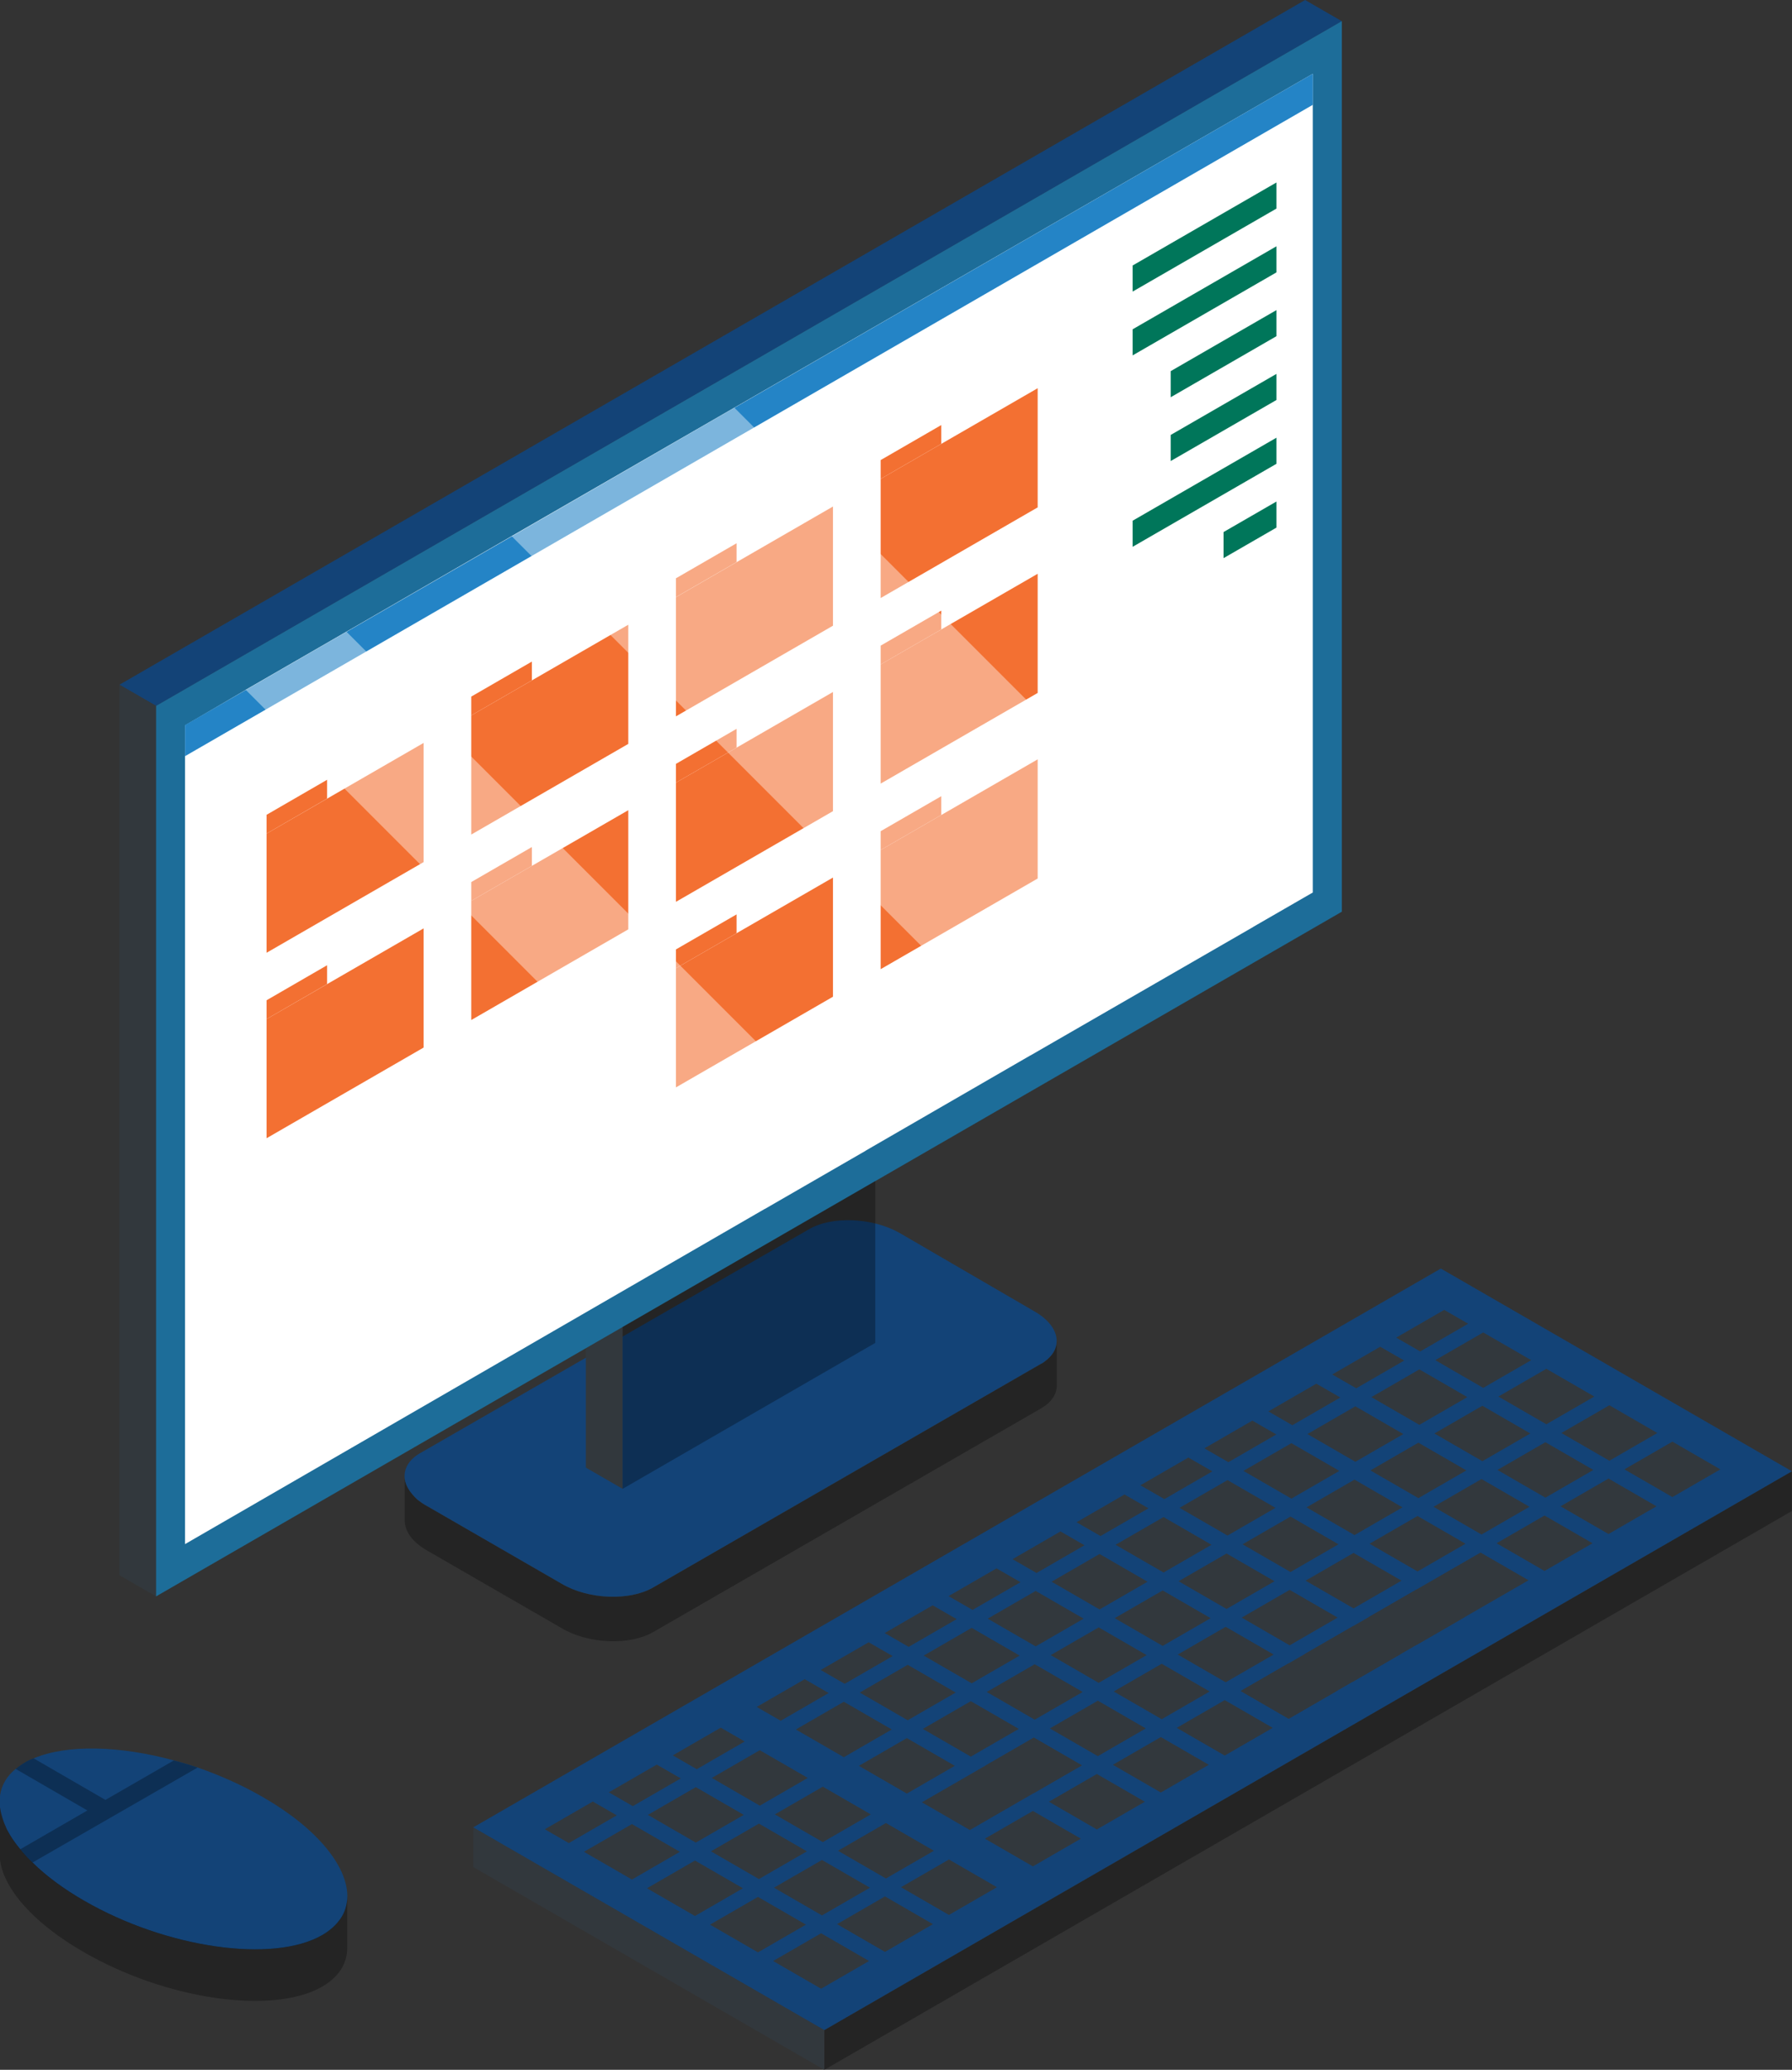 <?xml version="1.0" encoding="UTF-8"?> <svg xmlns="http://www.w3.org/2000/svg" id="Layer_2" viewBox="0 0 186.82 215.72"><rect x="0" y="0" width="186.82" height="215.72" fill="#333333" stroke="none"/><defs><style>.cls-1{fill:#f37032;}.cls-2{fill:#00765a;}.cls-3{fill:#fff;}.cls-4{opacity:.4;}.cls-5{opacity:.3;}.cls-6{fill:#32383d;}.cls-7{fill:#2484c6;}.cls-8{fill:#134377;}.cls-9{fill:#1d6d99;}</style></defs><g id="Professionals_-_Unexpanded"><path class="cls-5" d="M42.18,153.81c0,.87.47,1.68,1.35,2.49.27.2.61.47,1.01.67l14,8.08c2.83,1.68,7.13,1.82,9.56.4l40.38-23.28c.13-.07.27-.13.34-.2.94-.67,1.35-1.41,1.35-2.22v4.64c0,.94-.54,1.75-1.68,2.42l-40.38,23.28c-2.42,1.41-6.73,1.28-9.56-.4l-14-8.08c-1.55-.87-2.36-2.02-2.36-3.16v-4.64s0,0,0,0Z"></path><path class="cls-8" d="M42.18,153.81c0-.87.54-1.75,1.62-2.36l40.44-23.28c2.42-1.48,6.73-1.28,9.56.34l14,8.14c1.55.87,2.36,2.02,2.36,3.1,0,.81-.4,1.55-1.35,2.22-.07.07-.2.13-.34.2l-40.38,23.28c-2.42,1.41-6.73,1.28-9.56-.4l-14-8.08c-.4-.2-.74-.47-1.01-.67-.87-.81-1.35-1.62-1.35-2.49h0Z"></path><path class="cls-6" d="M64.91,155.17V62.35s-3.83-2.21-3.83-2.21v92.82s3.83,2.21,3.83,2.21Z"></path><path class="cls-8" d="M16.27,73.58L139.89,2.21l-3.83-2.21L12.44,71.37l3.83,2.21Z"></path><path class="cls-6" d="M16.27,166.38v-92.82s-3.83-2.21-3.83-2.21v92.82s3.83,2.21,3.83,2.21Z"></path><path class="cls-9" d="M16.27,73.57L139.89,2.2v92.82S16.27,166.38,16.27,166.38v-92.82Z"></path><path class="cls-3" d="M25.62,71.89l10.5-6.06,17.23-9.96,23.22-13.39L136.86,7.69v85.33s-6.19,3.57-6.19,3.57l-23.22,13.39-17.23,9.96-10.5,6.06-60.43,34.93v-85.33s6.33-3.7,6.33-3.7Z"></path><path class="cls-7" d="M19.29,75.57L136.87,7.68v3.24S19.29,78.81,19.29,78.81v-3.24Z"></path><path class="cls-5" d="M64.91,155.17l26.34-15.21v-16.87s-26.34,15.21-26.34,15.21v16.87Z"></path><path class="cls-1" d="M91.81,49.91l16.37-9.45v12.42s-16.37,9.45-16.37,9.45v-12.42Z"></path><path class="cls-1" d="M91.81,47.95l6.32-3.65v1.96s-6.32,3.65-6.32,3.65v-1.96Z"></path><path class="cls-1" d="M70.47,62.24l16.37-9.45v12.42s-16.37,9.45-16.37,9.45v-12.42Z"></path><path class="cls-1" d="M70.47,60.27l6.32-3.65v1.96s-6.32,3.65-6.32,3.65v-1.96Z"></path><path class="cls-1" d="M49.13,74.56l16.37-9.45v12.42s-16.37,9.45-16.37,9.45v-12.42Z"></path><path class="cls-1" d="M49.13,72.6l6.32-3.65v1.96s-6.32,3.65-6.32,3.65v-1.96Z"></path><path class="cls-1" d="M27.79,86.88l16.37-9.45v12.42s-16.37,9.45-16.37,9.45v-12.42Z"></path><path class="cls-1" d="M27.79,84.92l6.31-3.65v1.96s-6.31,3.65-6.31,3.65v-1.96Z"></path><path class="cls-1" d="M91.81,69.25l16.37-9.45v12.42s-16.37,9.45-16.37,9.45v-12.42Z"></path><path class="cls-1" d="M91.81,67.29l6.32-3.65v1.96s-6.32,3.65-6.32,3.65v-1.96Z"></path><path class="cls-1" d="M70.47,81.57l16.37-9.45v12.42s-16.37,9.45-16.37,9.45v-12.42Z"></path><path class="cls-1" d="M70.47,79.61l6.32-3.65v1.96s-6.32,3.65-6.32,3.65v-1.96Z"></path><path class="cls-1" d="M49.13,93.89l16.37-9.45v12.42s-16.37,9.45-16.37,9.45v-12.42Z"></path><path class="cls-1" d="M49.13,91.93l6.32-3.65v1.96s-6.32,3.65-6.32,3.65v-1.96Z"></path><path class="cls-1" d="M27.79,106.21l16.37-9.45v12.42s-16.37,9.45-16.37,9.45v-12.42Z"></path><path class="cls-1" d="M27.79,104.25l6.31-3.65v1.96s-6.31,3.65-6.31,3.65v-1.96Z"></path><path class="cls-1" d="M91.81,88.59l16.37-9.45v12.42s-16.37,9.45-16.37,9.45v-12.42Z"></path><path class="cls-1" d="M91.81,86.63l6.32-3.65v1.96s-6.32,3.65-6.32,3.65v-1.96Z"></path><path class="cls-1" d="M70.47,100.91l16.37-9.45v12.42s-16.37,9.45-16.37,9.45v-12.42Z"></path><path class="cls-1" d="M70.47,98.95l6.32-3.65v1.96s-6.32,3.65-6.32,3.65v-1.96Z"></path><path class="cls-2" d="M118.08,27.67l14.99-8.65v2.72s-14.99,8.65-14.99,8.65v-2.72Z"></path><path class="cls-2" d="M118.08,34.32l14.99-8.65v2.72s-14.99,8.65-14.99,8.65v-2.72Z"></path><path class="cls-2" d="M122.05,38.68l11.02-6.36v2.72s-11.02,6.36-11.02,6.36v-2.72Z"></path><path class="cls-2" d="M122.05,45.33l11.02-6.36v2.72s-11.02,6.36-11.02,6.36v-2.72Z"></path><path class="cls-2" d="M118.08,54.27l14.99-8.65v2.72s-14.99,8.65-14.99,8.65v-2.72Z"></path><path class="cls-2" d="M127.56,55.45l5.51-3.18v2.72s-5.51,3.18-5.51,3.18v-2.72Z"></path><path class="cls-5" d="M85.94,215.72l100.87-58.24v-4.15s-100.87,58.24-100.87,58.24v4.15Z"></path><path class="cls-6" d="M49.34,194.59l36.6,21.13v-4.15s-36.6-21.13-36.6-21.13v4.15Z"></path><path class="cls-8" d="M49.34,190.45l100.87-58.24,36.6,21.13-100.87,58.24-36.6-21.13Z"></path><path class="cls-6" d="M145.56,139.41l5-2.89,2.5,1.44-5,2.89-2.5-1.44Z"></path><path class="cls-6" d="M138.89,143.25l5-2.89,2.5,1.44-5,2.89-2.5-1.44Z"></path><path class="cls-6" d="M132.23,147.1l5-2.89,2.5,1.44-5,2.89-2.5-1.44Z"></path><path class="cls-6" d="M125.56,150.95l5-2.89,2.5,1.44-5,2.89-2.5-1.44Z"></path><path class="cls-6" d="M118.89,154.8l5-2.89,2.5,1.44-5,2.89-2.5-1.44Z"></path><path class="cls-6" d="M112.23,158.65l5-2.89,2.5,1.44-5,2.89-2.5-1.44Z"></path><path class="cls-6" d="M105.56,162.5l5-2.89,2.5,1.44-5,2.89-2.5-1.44Z"></path><path class="cls-6" d="M98.89,166.35l5-2.89,2.5,1.44-5,2.89-2.5-1.44Z"></path><path class="cls-6" d="M92.23,170.2l5-2.89,2.5,1.44-5,2.89-2.5-1.44Z"></path><path class="cls-6" d="M85.56,174.05l5-2.89,2.5,1.44-5,2.89-2.5-1.44Z"></path><path class="cls-6" d="M78.89,177.9l5-2.89,2.5,1.44-5,2.89-2.5-1.44Z"></path><path class="cls-6" d="M70.14,182.95l5-2.89,2.5,1.44-5,2.89-2.5-1.44Z"></path><path class="cls-6" d="M63.47,186.8l5-2.89,2.5,1.44-5,2.89-2.5-1.44Z"></path><path class="cls-6" d="M56.8,190.65l5-2.89,2.5,1.44-5,2.89-2.5-1.44Z"></path><path class="cls-6" d="M149.63,141.76l5-2.89,5,2.89-5,2.89-5-2.89Z"></path><path class="cls-6" d="M142.97,145.61l5-2.89,5,2.89-5,2.89-5-2.89Z"></path><path class="cls-6" d="M136.3,149.46l5-2.89,5,2.89-5,2.89-5-2.89Z"></path><path class="cls-6" d="M129.63,153.3l5-2.89,5,2.89-5,2.89-5-2.89Z"></path><path class="cls-6" d="M122.97,157.15l5-2.89,5,2.89-5,2.89-5-2.89Z"></path><path class="cls-6" d="M116.3,161l5-2.89,5,2.89-5,2.89-5-2.89Z"></path><path class="cls-6" d="M109.63,164.85l5-2.89,5,2.89-5,2.89-5-2.89Z"></path><path class="cls-6" d="M102.97,168.7l5-2.89,5,2.89-5,2.89-5-2.89Z"></path><path class="cls-6" d="M96.3,172.55l5-2.89,5,2.89-5,2.89-5-2.89Z"></path><path class="cls-6" d="M89.63,176.4l5-2.89,5,2.89-5,2.89-5-2.89Z"></path><path class="cls-6" d="M82.97,180.25l5-2.89,5,2.89-5,2.89-5-2.89Z"></path><path class="cls-6" d="M74.21,185.3l5-2.89,5,2.89-5,2.89-5-2.89Z"></path><path class="cls-6" d="M67.54,189.15l5-2.89,5,2.89-5,2.89-5-2.89Z"></path><path class="cls-6" d="M60.88,193l5-2.89,5,2.89-5,2.89-5-2.89Z"></path><path class="cls-6" d="M156.21,145.55l5-2.89,5,2.89-5,2.89-5-2.89Z"></path><path class="cls-6" d="M149.54,149.4l5-2.89,5,2.89-5,2.89-5-2.89Z"></path><path class="cls-6" d="M142.87,153.25l5-2.89,5,2.89-5,2.89-5-2.89Z"></path><path class="cls-6" d="M136.21,157.1l5-2.89,5,2.89-5,2.89-5-2.89Z"></path><path class="cls-6" d="M129.54,160.95l5-2.89,5,2.89-5,2.89-5-2.89Z"></path><path class="cls-6" d="M122.87,164.8l5-2.89,5,2.89-5,2.89-5-2.89Z"></path><path class="cls-6" d="M116.21,168.65l5-2.89,5,2.89-5,2.89-5-2.89Z"></path><path class="cls-6" d="M109.54,172.5l5-2.89,5,2.89-5,2.89-5-2.89Z"></path><path class="cls-6" d="M102.87,176.34l5-2.89,5,2.89-5,2.89-5-2.89Z"></path><path class="cls-6" d="M96.21,180.19l5-2.89,5,2.89-5,2.89-5-2.89Z"></path><path class="cls-6" d="M89.54,184.04l5-2.89,5,2.89-5,2.89-5-2.89Z"></path><path class="cls-6" d="M80.78,189.1l5-2.89,5,2.89-5,2.89-5-2.89Z"></path><path class="cls-6" d="M74.12,192.95l5-2.89,5,2.89-5,2.89-5-2.89Z"></path><path class="cls-6" d="M67.45,196.8l5-2.89,5,2.89-5,2.89-5-2.89Z"></path><path class="cls-6" d="M162.78,149.35l5-2.89,5,2.89-5,2.89-5-2.89Z"></path><path class="cls-6" d="M156.11,153.2l5-2.89,5,2.89-5,2.89-5-2.89Z"></path><path class="cls-6" d="M149.45,157.04l5-2.89,5,2.89-5,2.89-5-2.89Z"></path><path class="cls-6" d="M142.78,160.89l5-2.89,5,2.89-5,2.89-5-2.89Z"></path><path class="cls-6" d="M136.11,164.74l5-2.89,5,2.89-5,2.89-5-2.89Z"></path><path class="cls-6" d="M129.45,168.59l5-2.89,5,2.89-5,2.89-5-2.89Z"></path><path class="cls-6" d="M122.78,172.44l5-2.89,5,2.89-5,2.89-5-2.89Z"></path><path class="cls-6" d="M116.11,176.29l5-2.89,5,2.89-5,2.89-5-2.89Z"></path><path class="cls-6" d="M109.45,180.14l5-2.89,5,2.89-5,2.89-5-2.89Z"></path><path class="cls-6" d="M102.78,183.99l5-2.89,5,2.89-5,2.89-5-2.89Z"></path><path class="cls-6" d="M96.11,187.84l11.67-6.74,5,2.89-11.67,6.74-5-2.89Z"></path><path class="cls-6" d="M87.36,192.89l5-2.89,5,2.89-5,2.89-5-2.89Z"></path><path class="cls-6" d="M80.69,196.74l5-2.89,5,2.89-5,2.89-5-2.89Z"></path><path class="cls-6" d="M74.02,200.59l5-2.89,5,2.89-5,2.89-5-2.89Z"></path><path class="cls-6" d="M169.35,153.14l5-2.89,5,2.89-5,2.89-5-2.89Z"></path><path class="cls-6" d="M162.69,156.99l5-2.89,5,2.89-5,2.89-5-2.89Z"></path><path class="cls-6" d="M156.02,160.84l5-2.89,5,2.89-5,2.89-5-2.89Z"></path><path class="cls-6" d="M129.35,176.24l25-14.43,5,2.89-25,14.43-5-2.89Z"></path><path class="cls-6" d="M142.69,168.54l5-2.89,5,2.89-5,2.89-5-2.89Z"></path><path class="cls-6" d="M136.02,172.39l5-2.89,5,2.89-5,2.89-5-2.89Z"></path><path class="cls-6" d="M129.35,176.24l5-2.89,5,2.89-5,2.89-5-2.89Z"></path><path class="cls-6" d="M122.68,180.08l5-2.89,5,2.89-5,2.89-5-2.89Z"></path><path class="cls-6" d="M116.02,183.93l5-2.89,5,2.89-5,2.89-5-2.89Z"></path><path class="cls-6" d="M109.35,187.78l5-2.89,5,2.89-5,2.89-5-2.89Z"></path><path class="cls-6" d="M102.68,191.63l5-2.89,5,2.89-5,2.89-5-2.89Z"></path><path class="cls-6" d="M93.93,196.69l5-2.89,5,2.89-5,2.89-5-2.89Z"></path><path class="cls-6" d="M87.26,200.54l5-2.89,5,2.89-5,2.89-5-2.89Z"></path><path class="cls-6" d="M80.6,204.38l5-2.89,5,2.89-5,2.89-5-2.89Z"></path><path class="cls-5" d="M2.55,189.14c5.14-2.98,16.28-1.38,24.86,3.55,4.01,2.31,6.74,4.93,8.01,7.38-.43.6-1.03,1.13-1.81,1.6-5.14,2.98-16.28,1.38-24.86-3.58-4.01-2.3-6.74-4.93-8.01-7.38.43-.6,1.03-1.1,1.81-1.56Z"></path><path class="cls-8" d="M0,187.16c.14-1.06.67-2.02,1.63-2.8.28-.21.57-.43.92-.64.28-.18.6-.35.96-.46,3.51-1.49,9.01-1.31,14.61.21.82.21,1.67.46,2.48.74,2.34.82,4.65,1.84,6.81,3.09,5.67,3.26,8.8,7.2,8.8,10.32,0,.89-.25,1.74-.78,2.45-.43.6-1.03,1.13-1.81,1.6-5.14,2.98-16.28,1.38-24.86-3.58-2.16-1.24-3.97-2.59-5.36-3.97-.5-.46-.92-.92-1.28-1.38-.57-.67-1.03-1.35-1.38-2.02-.39-.82-.64-1.6-.74-2.34v-1.21s0,0,0,0Z"></path><path class="cls-5" d="M0,188.36c.11.74.35,1.52.74,2.34,1.28,2.45,4.01,5.07,8.01,7.38,8.58,4.96,19.72,6.56,24.86,3.58.78-.46,1.38-.99,1.81-1.6.53-.71.78-1.56.78-2.45v5.39c0,1.63-.85,3.01-2.59,4.04-5.14,2.98-16.28,1.38-24.86-3.58C3.44,200.42.35,196.81,0,193.79v-5.43s0,0,0,0Z"></path><path class="cls-5" d="M1.63,184.36c.28-.21.57-.43.92-.64.28-.18.6-.35.96-.46l7.48,4.33,7.13-4.11c.82.21,1.67.46,2.48.74l-17.2,9.89c-.5-.46-.92-.92-1.28-1.38l6.99-4.04-7.48-4.33Z"></path><g class="cls-4"><path class="cls-3" d="M76.56,42.49l54.11,54.11-23.22,13.39-54.11-54.11,23.22-13.39Z"></path><path class="cls-3" d="M36.12,65.84l54.11,54.11-10.5,6.06-54.11-54.11,10.5-6.06Z"></path></g></g></svg> 